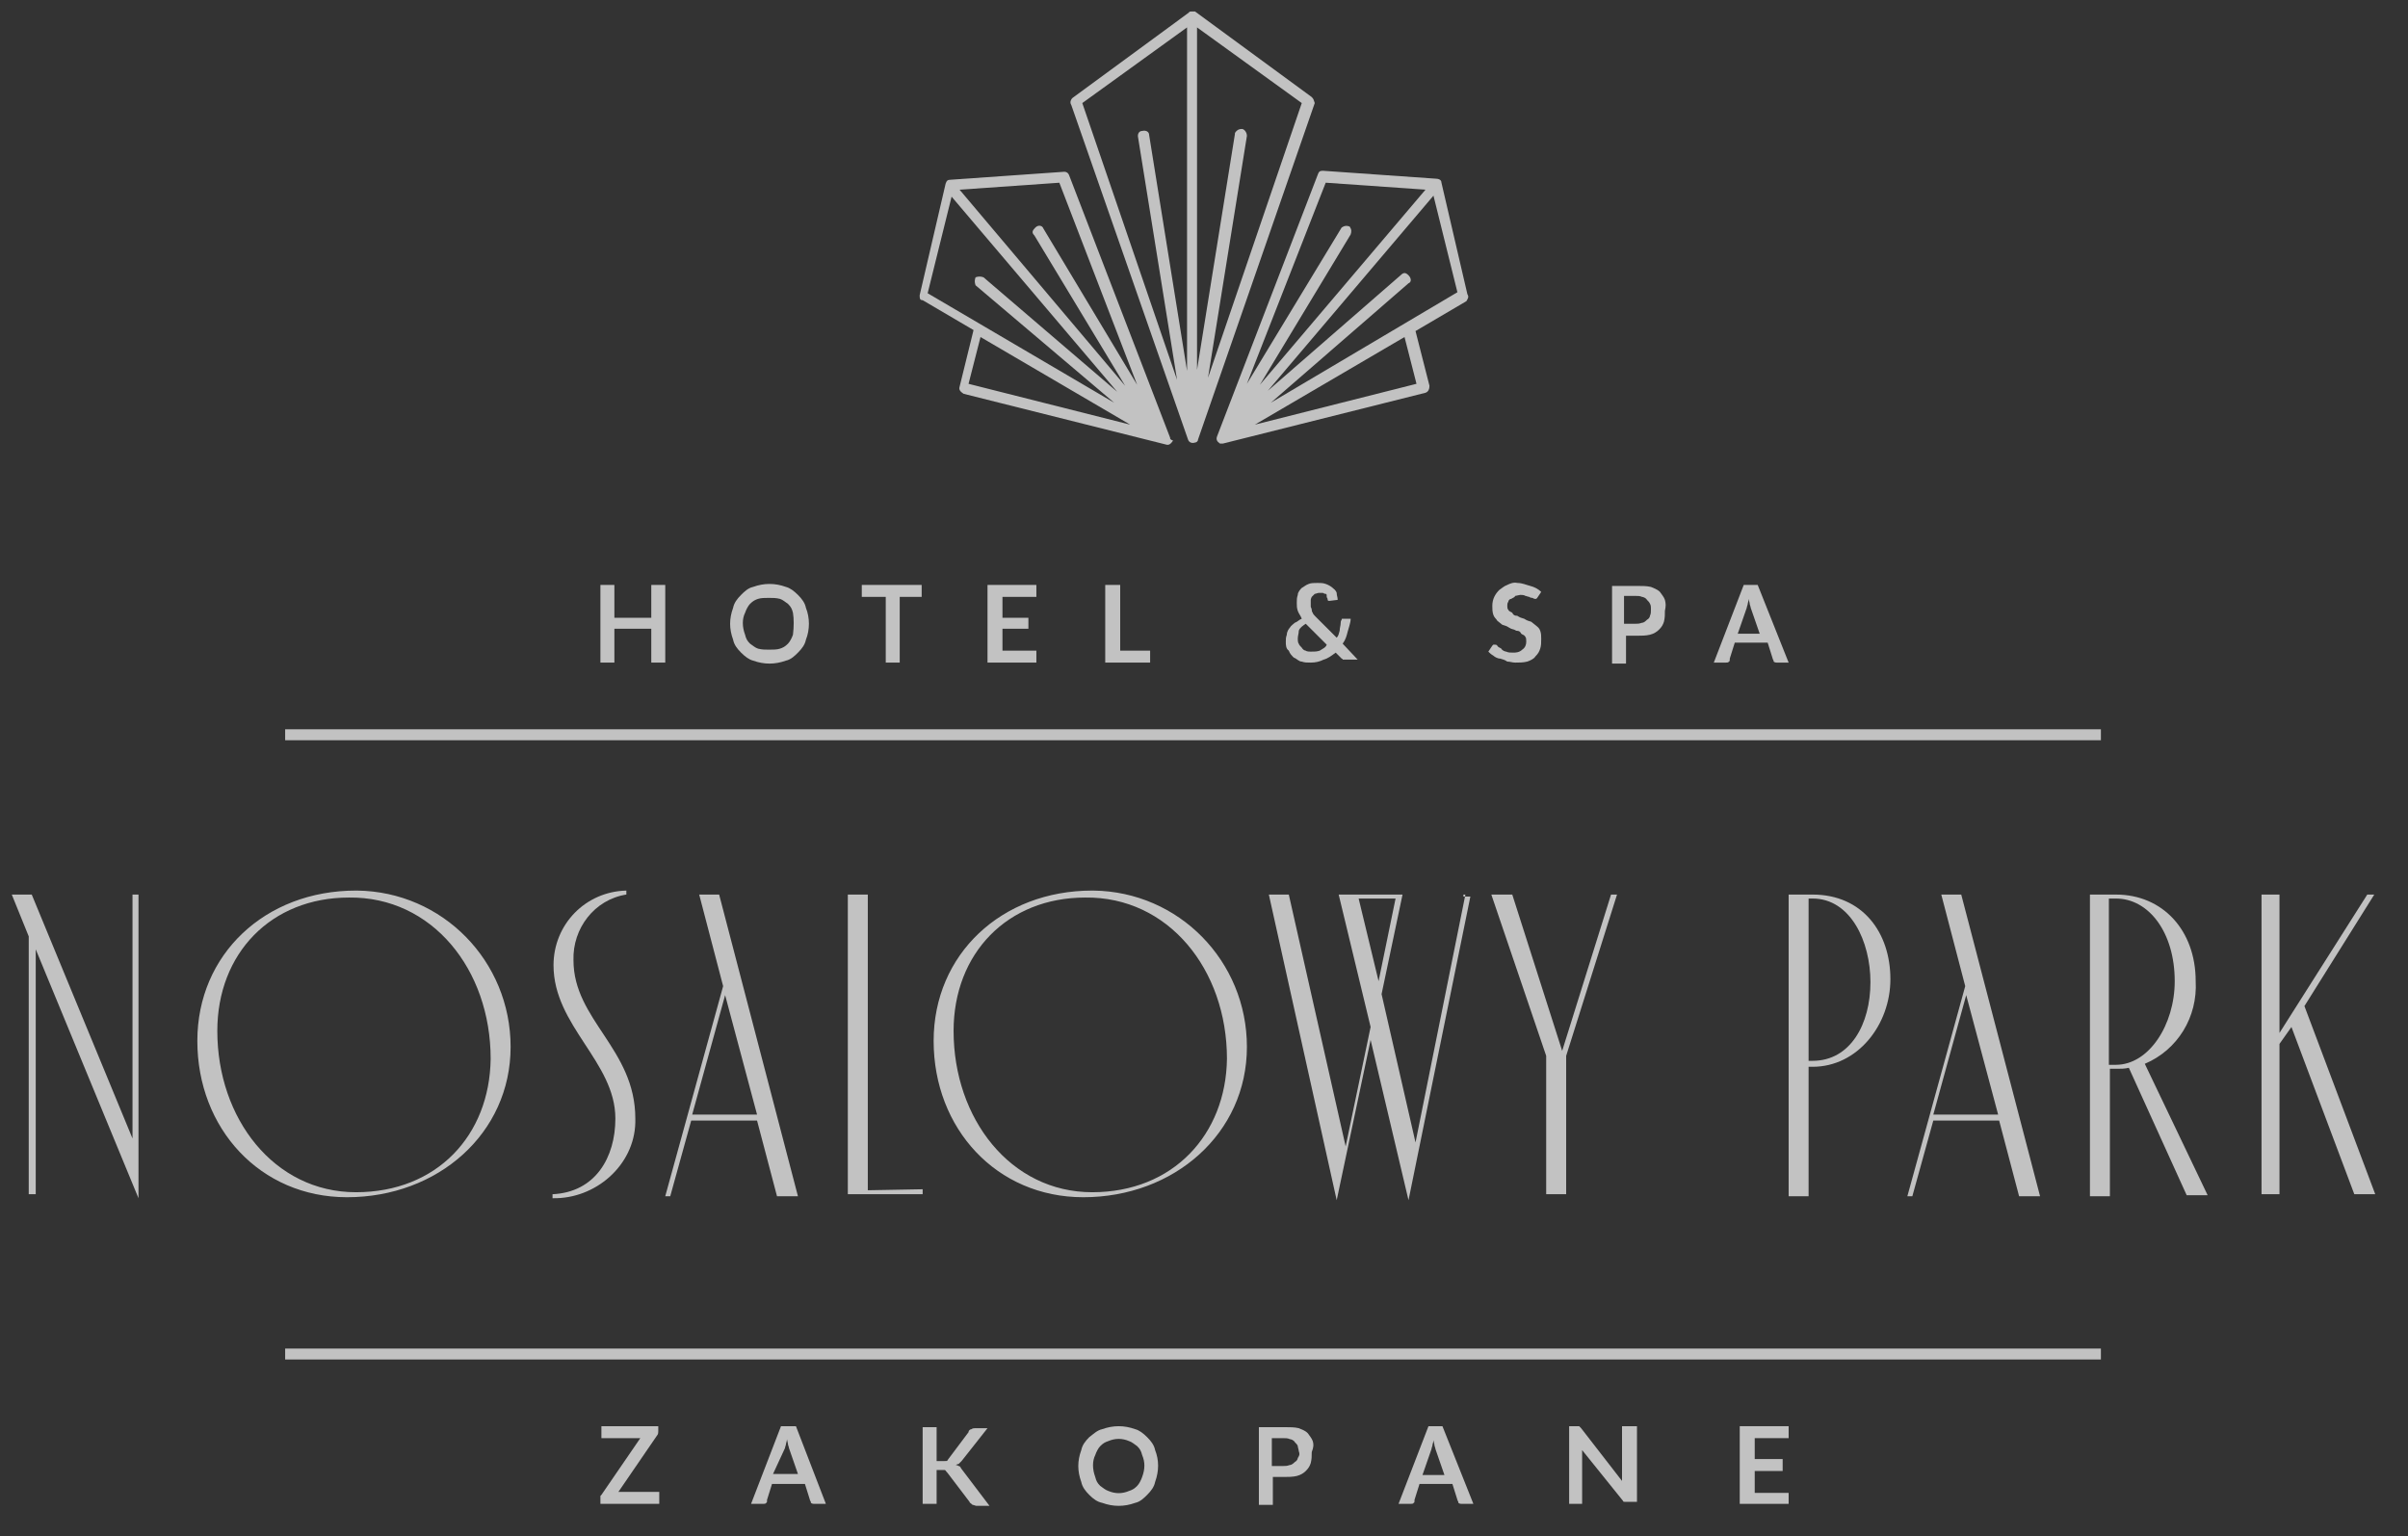 <svg width="105" height="67" viewBox="0 0 105 67" fill="none" xmlns="http://www.w3.org/2000/svg">
<rect x="0" y="0" width="105" height="67" fill="#333333" stroke="none"/>
<g opacity="0.7" clip-path="url(#clip0_1815_4500)">
<path d="M51.021 19.085L46.627 7.665C46.584 7.535 46.497 7.491 46.41 7.491L41.45 7.839C41.32 7.839 41.276 7.882 41.233 8.012L40.102 12.875C40.102 13.006 40.102 13.092 40.232 13.092L42.451 14.395L41.842 16.87C41.798 17 41.885 17.087 42.016 17.174L50.847 19.389C50.977 19.432 51.064 19.345 51.151 19.215C51.021 19.172 51.021 19.128 51.021 19.085ZM40.45 12.789L41.494 8.577L48.715 17.087L42.886 12.094C42.755 12.05 42.668 12.05 42.538 12.094C42.494 12.224 42.494 12.311 42.538 12.441L48.585 17.565L40.45 12.789ZM42.233 16.74L42.755 14.699L49.281 18.52L42.233 16.74ZM45.496 9.966C45.453 9.836 45.279 9.793 45.148 9.923C45.017 10.053 44.974 10.14 45.105 10.27L49.063 16.827L41.842 8.273L46.192 7.969L49.585 16.783L45.496 9.966Z" fill="white"/>
<path d="M57.198 4.234L52.108 0.5C52.108 0.5 52.065 0.5 51.978 0.5C51.934 0.5 51.847 0.5 51.847 0.543L46.758 4.278C46.714 4.321 46.627 4.451 46.714 4.582L51.804 19.171C51.847 19.301 51.978 19.345 52.108 19.301C52.152 19.301 52.239 19.258 52.239 19.171L57.329 4.495C57.285 4.364 57.285 4.321 57.198 4.234ZM51.761 16.175L50.107 5.884C50.107 5.754 49.977 5.667 49.803 5.711C49.672 5.711 49.585 5.841 49.629 6.014L51.325 16.566L47.193 4.495L51.761 1.195V16.175ZM52.674 16.479L54.371 5.928C54.371 5.754 54.24 5.624 54.153 5.624C54.023 5.624 53.936 5.667 53.849 5.797C53.849 5.797 53.849 5.797 53.849 5.841L52.196 16.132V1.195L56.763 4.495L52.674 16.479Z" fill="white"/>
<path d="M63.985 12.832L62.854 7.968C62.854 7.838 62.723 7.795 62.636 7.795L57.677 7.447C57.546 7.447 57.503 7.491 57.459 7.621L53.066 19.041C53.022 19.171 53.066 19.258 53.196 19.345C53.239 19.345 53.327 19.345 53.327 19.345L62.158 17.13C62.288 17.087 62.332 16.956 62.332 16.826L61.723 14.438L63.941 13.135C63.985 13.049 64.072 12.962 63.985 12.832ZM57.807 7.968L62.158 8.272L54.936 16.783L58.895 10.226C58.938 10.096 58.938 10.009 58.851 9.879C58.721 9.835 58.634 9.835 58.503 9.922L54.371 16.739L57.807 7.968ZM61.766 16.739L54.719 18.52L61.244 14.699L61.766 16.739ZM55.415 17.564L61.418 12.354C61.549 12.31 61.549 12.137 61.418 12.007C61.288 11.876 61.201 11.876 61.07 12.007L55.284 17.043L62.506 8.533L63.55 12.745L55.415 17.564Z" fill="white"/>
<path d="M28.399 25.511V26.944H26.79V25.511H26.181V28.898H26.79V27.421H28.399V28.898H29.008V25.511H28.399Z" fill="white"/>
<path d="M35.142 26.51C35.099 26.293 34.968 26.119 34.794 25.945C34.62 25.772 34.446 25.642 34.272 25.598C33.794 25.424 33.315 25.424 32.837 25.598C32.619 25.642 32.445 25.815 32.315 25.945C32.141 26.119 32.01 26.293 31.967 26.51C31.793 26.988 31.793 27.422 31.967 27.899C32.01 28.116 32.141 28.29 32.315 28.464C32.489 28.637 32.663 28.768 32.837 28.811C33.315 28.985 33.794 28.985 34.272 28.811C34.49 28.768 34.664 28.594 34.794 28.464C34.968 28.29 35.099 28.116 35.142 27.899C35.316 27.465 35.316 26.944 35.142 26.51ZM34.577 27.682C34.533 27.812 34.446 27.986 34.359 28.073C34.229 28.203 34.142 28.247 34.011 28.29C33.881 28.334 33.707 28.334 33.533 28.334C33.359 28.334 33.228 28.334 33.054 28.29C32.924 28.247 32.837 28.16 32.706 28.073C32.576 27.943 32.532 27.856 32.489 27.682C32.358 27.335 32.358 26.988 32.489 26.727C32.532 26.597 32.619 26.423 32.706 26.336C32.837 26.206 32.924 26.163 33.054 26.119C33.185 26.076 33.359 26.076 33.533 26.076C33.707 26.076 33.837 26.076 34.011 26.119C34.142 26.163 34.229 26.249 34.359 26.336C34.49 26.466 34.533 26.553 34.577 26.727C34.62 26.988 34.62 27.335 34.577 27.682Z" fill="white"/>
<path d="M37.578 25.511V26.032H38.623V28.898H39.232V26.032H40.189V25.511H37.578Z" fill="white"/>
<path d="M43.06 25.511V28.898H45.191V28.377H43.712V27.421H44.843V26.944H43.712V26.032H45.191V25.511H43.06Z" fill="white"/>
<path d="M48.193 25.511V28.898H50.151V28.377H48.846V25.511H48.193Z" fill="white"/>
<path d="M58.547 28.073C58.677 27.899 58.721 27.725 58.764 27.552C58.808 27.378 58.895 27.161 58.895 26.987H58.547C58.503 26.987 58.503 26.987 58.503 27.03C58.503 27.03 58.46 27.074 58.46 27.161C58.46 27.291 58.416 27.378 58.416 27.508C58.373 27.638 58.373 27.725 58.286 27.812L57.372 26.9C57.329 26.857 57.242 26.77 57.242 26.727C57.198 26.683 57.198 26.596 57.198 26.596C57.198 26.553 57.155 26.466 57.155 26.466C57.155 26.422 57.155 26.336 57.155 26.336C57.155 26.292 57.155 26.205 57.155 26.162C57.155 26.119 57.198 26.032 57.198 26.032C57.242 25.988 57.242 25.988 57.329 25.901C57.372 25.901 57.459 25.858 57.503 25.858C57.546 25.858 57.633 25.858 57.677 25.858C57.72 25.858 57.72 25.901 57.807 25.901C57.851 25.901 57.851 25.945 57.851 26.032C57.851 26.075 57.894 26.075 57.894 26.162C57.894 26.162 57.894 26.205 57.938 26.205H57.981L58.329 26.162C58.329 26.032 58.286 25.988 58.286 25.858C58.242 25.728 58.155 25.684 58.112 25.641C58.068 25.598 57.938 25.511 57.807 25.467C57.677 25.424 57.59 25.424 57.459 25.424C57.329 25.424 57.155 25.424 57.068 25.467C56.937 25.511 56.85 25.598 56.763 25.641C56.72 25.684 56.589 25.815 56.589 25.945C56.546 26.075 56.546 26.162 56.546 26.292C56.546 26.422 56.546 26.509 56.589 26.64C56.633 26.77 56.72 26.857 56.763 26.987C56.633 27.03 56.589 27.117 56.459 27.161C56.415 27.204 56.285 27.291 56.241 27.378C56.198 27.421 56.111 27.552 56.111 27.682C56.067 27.812 56.067 27.855 56.067 27.986C56.067 28.116 56.067 28.29 56.198 28.377C56.241 28.507 56.328 28.594 56.415 28.68C56.546 28.724 56.633 28.854 56.763 28.854C56.894 28.898 56.981 28.898 57.155 28.898C57.372 28.898 57.546 28.854 57.72 28.767C57.894 28.724 58.068 28.594 58.242 28.463L58.46 28.68L58.503 28.724C58.503 28.724 58.547 28.724 58.547 28.767H58.59H58.634H59.2L58.547 28.073ZM57.546 28.377C57.416 28.42 57.329 28.42 57.155 28.42C57.111 28.42 56.981 28.42 56.937 28.377C56.894 28.377 56.807 28.333 56.763 28.246C56.72 28.203 56.633 28.116 56.633 28.073C56.589 28.029 56.589 27.899 56.589 27.855C56.589 27.725 56.633 27.638 56.633 27.508C56.676 27.378 56.807 27.291 56.937 27.204L57.851 28.116C57.807 28.246 57.677 28.29 57.546 28.377Z" fill="white"/>
<path d="M65.725 25.511C65.594 25.554 65.507 25.641 65.377 25.728C65.203 25.902 65.072 26.119 65.072 26.423C65.072 26.553 65.072 26.683 65.116 26.813C65.159 26.944 65.246 26.987 65.29 27.074C65.333 27.117 65.464 27.204 65.507 27.248C65.638 27.291 65.681 27.291 65.812 27.378C65.942 27.465 65.986 27.421 66.117 27.508C66.247 27.508 66.29 27.552 66.334 27.638C66.377 27.682 66.465 27.682 66.508 27.769C66.552 27.812 66.552 27.899 66.552 27.986C66.552 28.116 66.508 28.246 66.377 28.333C66.247 28.463 66.073 28.463 65.986 28.463C65.855 28.463 65.768 28.463 65.681 28.42C65.638 28.42 65.507 28.377 65.464 28.29C65.42 28.246 65.333 28.246 65.29 28.16C65.246 28.116 65.246 28.116 65.159 28.116C65.116 28.116 65.116 28.116 65.116 28.116L65.072 28.16L64.898 28.42C64.942 28.463 65.029 28.55 65.116 28.594C65.159 28.637 65.29 28.724 65.42 28.724C65.551 28.767 65.594 28.767 65.725 28.854C65.855 28.854 65.942 28.898 66.073 28.898C66.247 28.898 66.421 28.898 66.595 28.854C66.725 28.811 66.9 28.724 66.943 28.637C67.073 28.507 67.117 28.42 67.16 28.29C67.204 28.16 67.204 28.029 67.204 27.855C67.204 27.725 67.204 27.638 67.16 27.508C67.117 27.378 67.03 27.334 66.987 27.291C66.943 27.248 66.812 27.161 66.769 27.117C66.638 27.074 66.595 27.074 66.465 26.987C66.334 26.944 66.29 26.944 66.16 26.857C66.029 26.857 65.986 26.813 65.942 26.727C65.899 26.683 65.812 26.683 65.768 26.596C65.725 26.553 65.725 26.466 65.725 26.423C65.725 26.379 65.725 26.292 65.768 26.249C65.768 26.206 65.812 26.119 65.899 26.119C65.942 26.075 66.029 26.075 66.073 25.988C66.117 25.988 66.247 25.945 66.29 25.945C66.334 25.945 66.465 25.945 66.508 25.988C66.552 25.988 66.638 26.032 66.682 26.032C66.725 26.075 66.812 26.075 66.812 26.075C66.856 26.075 66.856 26.119 66.943 26.119H66.987L67.03 26.075L67.204 25.815C67.073 25.684 66.9 25.598 66.725 25.554C66.552 25.511 66.377 25.424 66.16 25.424C65.986 25.381 65.812 25.467 65.725 25.511Z" fill="white"/>
<path d="M72.598 26.163C72.555 26.032 72.468 25.945 72.381 25.815C72.25 25.685 72.076 25.642 71.989 25.598C71.815 25.555 71.598 25.555 71.424 25.555H70.293V28.942H70.902V27.726H71.38C71.554 27.726 71.772 27.726 71.946 27.682C72.12 27.639 72.25 27.552 72.337 27.465C72.468 27.335 72.511 27.248 72.555 27.118C72.598 26.944 72.598 26.814 72.598 26.64C72.642 26.423 72.642 26.336 72.598 26.163ZM71.946 26.857C71.946 26.901 71.902 26.988 71.815 27.031C71.772 27.074 71.685 27.161 71.598 27.161C71.467 27.205 71.424 27.205 71.293 27.205H70.815V25.989H71.293C71.424 25.989 71.511 25.989 71.598 26.032C71.641 26.032 71.772 26.076 71.815 26.163C71.859 26.206 71.946 26.293 71.946 26.336C71.989 26.38 71.989 26.51 71.989 26.553C71.989 26.684 71.989 26.77 71.946 26.857Z" fill="white"/>
<path d="M76.644 25.511H76.035L74.73 28.898H75.252C75.296 28.898 75.383 28.898 75.383 28.854C75.426 28.854 75.426 28.811 75.426 28.724L75.644 28.029H77.079L77.297 28.724C77.297 28.767 77.34 28.767 77.34 28.854C77.384 28.898 77.471 28.898 77.471 28.898H77.993L76.644 25.511ZM75.774 27.638L76.166 26.509C76.166 26.466 76.209 26.379 76.209 26.336C76.209 26.292 76.253 26.206 76.253 26.119C76.253 26.162 76.296 26.292 76.296 26.336C76.296 26.379 76.34 26.466 76.34 26.509L76.731 27.638H75.774Z" fill="white"/>
<path d="M12.434 31.807H91.609V32.284H12.434V31.807Z" fill="white"/>
<path d="M5.778 39.015V49.653L1.384 39.015H0.514L1.253 40.838V52.084H1.558V41.403L6.039 52.258V39.015H5.778Z" fill="white"/>
<path d="M15.566 38.841H15.522C11.564 38.841 8.605 41.62 8.605 45.397C8.605 49.218 11.346 52.215 15.131 52.215C19.09 52.215 22.265 49.436 22.265 45.658C22.265 41.924 19.307 38.884 15.566 38.841ZM15.522 51.997C11.955 51.997 9.476 48.784 9.476 44.963C9.476 41.576 11.825 39.145 15.218 39.145C18.829 39.101 21.395 42.271 21.395 46.179C21.352 49.522 19.046 51.997 15.522 51.997Z" fill="white"/>
<path d="M24.136 42.097C24.136 44.746 26.833 46.309 26.833 48.784C26.833 50.478 25.963 51.997 24.093 52.084V52.258C25.963 52.301 27.66 50.825 27.703 48.958C27.703 48.914 27.703 48.828 27.703 48.784C27.703 45.745 25.006 44.486 25.006 41.88C24.963 40.491 25.92 39.232 27.312 39.014V38.841C25.528 38.884 24.136 40.317 24.136 42.097Z" fill="white"/>
<path d="M31.358 39.015H30.488L31.532 43.009L29.008 52.171H29.226L30.14 48.871H33.011L33.881 52.171H34.794L31.358 39.015ZM30.183 48.611L31.619 43.4L33.011 48.611H30.183Z" fill="white"/>
<path d="M36.969 39.015V52.084H40.232V51.867L37.84 51.911V39.015H36.969Z" fill="white"/>
<path d="M47.671 38.841H47.628C43.669 38.841 40.711 41.62 40.711 45.397C40.711 49.218 43.451 52.215 47.236 52.215C51.195 52.215 54.371 49.436 54.371 45.658C54.371 41.924 51.412 38.884 47.671 38.841ZM47.628 51.997C44.06 51.997 41.581 48.784 41.581 44.963C41.581 41.576 43.93 39.145 47.323 39.145C50.934 39.101 53.501 42.271 53.501 46.179C53.457 49.479 51.151 51.997 47.628 51.997Z" fill="white"/>
<path d="M63.898 39.015L61.723 49.827L60.243 43.357L61.157 39.015H58.373L59.765 44.79L58.677 50L56.198 39.015H55.328L58.286 52.345L59.765 45.354L61.418 52.345L64.115 39.102H63.811V39.015H63.898ZM59.243 39.188H60.853L60.113 42.792L59.243 39.188Z" fill="white"/>
<path d="M70.249 39.015L68.118 45.832L65.942 39.015H65.029L67.421 46.049V52.084H68.292V46.049L70.51 39.015H70.249Z" fill="white"/>
<path d="M79.037 39.015H77.993V52.171H78.863V46.526H79.037C80.995 46.526 82.43 44.703 82.43 42.705C82.43 40.665 81.212 39.015 79.037 39.015ZM79.037 46.266H78.863V39.188H79.037C80.69 39.188 81.56 41.055 81.56 42.836C81.56 44.659 80.69 46.266 79.037 46.266Z" fill="white"/>
<path d="M85.519 39.015H84.649L85.693 43.009L83.17 52.171H83.387L84.301 48.871H87.172L88.042 52.171H88.956L85.519 39.015ZM84.301 48.611L85.736 43.4L87.128 48.611H84.301Z" fill="white"/>
<path d="M93.523 46.396C94.959 45.788 95.829 44.355 95.742 42.792C95.742 40.578 94.306 39.015 92.262 39.015H91.131V52.171H92.001V46.613H92.305C92.479 46.613 92.653 46.613 92.827 46.57L95.35 52.128H96.264L93.523 46.396ZM92.262 46.44H91.957V39.188H92.262C93.697 39.188 94.828 40.665 94.828 42.792C94.828 44.703 93.697 46.44 92.262 46.44Z" fill="white"/>
<path d="M103.224 39.015L99.396 45.05V39.015H98.613V52.084H99.396V45.528L99.918 44.79L102.659 52.084H103.572L100.484 43.878L103.529 39.015H103.224Z" fill="white"/>
<path d="M12.434 59.292H91.609V58.815H12.434V59.292Z" fill="white"/>
<path d="M26.224 62.201V62.722H27.921L26.224 65.197L26.181 65.241C26.181 65.284 26.181 65.284 26.181 65.371V65.588H28.747V65.067H26.964L28.66 62.592C28.704 62.548 28.704 62.462 28.704 62.418V62.201H26.224Z" fill="white"/>
<path d="M34.229 63.156C34.229 63.113 34.272 63.026 34.272 62.983C34.272 62.939 34.316 62.852 34.316 62.766C34.316 62.809 34.359 62.939 34.359 62.983C34.359 63.026 34.403 63.113 34.403 63.156L34.794 64.285H33.707L34.229 63.156ZM34.055 62.201L32.75 65.588H33.272C33.315 65.588 33.402 65.588 33.402 65.545C33.446 65.545 33.446 65.501 33.446 65.414L33.663 64.72H35.099L35.316 65.414C35.316 65.458 35.36 65.458 35.36 65.545C35.403 65.588 35.49 65.588 35.49 65.588H36.012L34.707 62.201H34.055Z" fill="white"/>
<path d="M40.232 62.201V65.588H40.841V64.112H41.015C41.059 64.112 41.146 64.112 41.189 64.112C41.233 64.112 41.233 64.155 41.32 64.242L42.277 65.501C42.277 65.545 42.32 65.545 42.407 65.631C42.451 65.631 42.538 65.675 42.581 65.675H43.147L41.929 64.068C41.885 64.025 41.885 63.938 41.798 63.938C41.755 63.895 41.668 63.895 41.668 63.895C41.711 63.895 41.711 63.851 41.798 63.851C41.842 63.808 41.842 63.808 41.929 63.721L43.06 62.288H42.538C42.494 62.288 42.407 62.288 42.364 62.331C42.32 62.331 42.233 62.375 42.233 62.462L41.32 63.678C41.32 63.721 41.276 63.721 41.189 63.721C41.146 63.721 41.059 63.721 41.015 63.721H40.841V62.245H40.232V62.201Z" fill="white"/>
<path d="M50.368 63.243C50.325 63.026 50.194 62.852 50.02 62.679C49.846 62.505 49.672 62.375 49.498 62.331C49.02 62.158 48.541 62.158 48.063 62.331C47.845 62.375 47.671 62.548 47.497 62.679C47.323 62.852 47.193 63.026 47.149 63.243C46.975 63.721 46.975 64.155 47.149 64.633C47.193 64.85 47.323 65.023 47.497 65.197C47.671 65.371 47.845 65.501 48.063 65.545C48.541 65.718 49.02 65.718 49.498 65.545C49.716 65.501 49.89 65.328 50.02 65.197C50.194 65.023 50.325 64.85 50.368 64.633C50.542 64.155 50.542 63.678 50.368 63.243ZM49.803 64.416C49.759 64.546 49.672 64.72 49.585 64.806C49.455 64.937 49.368 64.98 49.237 65.023C48.933 65.154 48.628 65.154 48.324 65.023C48.193 64.98 48.106 64.893 47.976 64.806C47.845 64.676 47.802 64.589 47.758 64.416C47.628 64.068 47.628 63.721 47.758 63.46C47.802 63.33 47.889 63.156 47.976 63.07C48.106 62.939 48.193 62.896 48.324 62.852C48.628 62.722 48.933 62.722 49.237 62.852C49.368 62.896 49.455 62.983 49.585 63.07C49.716 63.2 49.759 63.287 49.803 63.46C49.933 63.764 49.933 64.068 49.803 64.416Z" fill="white"/>
<path d="M57.242 62.852C57.198 62.722 57.111 62.635 57.024 62.505C56.894 62.374 56.72 62.331 56.633 62.288C56.459 62.244 56.241 62.244 56.067 62.244H54.893V65.631H55.502V64.415H55.98C56.154 64.415 56.372 64.415 56.546 64.372C56.72 64.328 56.85 64.242 56.937 64.155C57.068 64.024 57.111 63.938 57.155 63.807C57.198 63.634 57.198 63.503 57.198 63.33C57.285 63.113 57.285 62.982 57.242 62.852ZM56.589 63.59C56.589 63.634 56.546 63.721 56.459 63.764C56.415 63.807 56.328 63.894 56.241 63.894C56.111 63.938 56.067 63.938 55.937 63.938H55.458V62.722H55.937C56.067 62.722 56.154 62.722 56.241 62.765C56.285 62.765 56.415 62.809 56.459 62.895C56.502 62.939 56.589 63.026 56.589 63.069C56.589 63.113 56.633 63.243 56.633 63.286C56.676 63.416 56.676 63.46 56.589 63.59Z" fill="white"/>
<path d="M62.897 62.201H62.288L60.983 65.588H61.505C61.549 65.588 61.636 65.588 61.636 65.545C61.679 65.545 61.679 65.501 61.679 65.414L61.897 64.72H63.332L63.55 65.414C63.55 65.458 63.593 65.458 63.593 65.545C63.637 65.588 63.724 65.588 63.724 65.588H64.246L62.897 62.201ZM62.027 64.329L62.419 63.2C62.419 63.156 62.462 63.07 62.462 63.026C62.462 62.983 62.506 62.896 62.506 62.809C62.506 62.852 62.549 62.983 62.549 63.026C62.549 63.07 62.593 63.156 62.593 63.2L62.984 64.329H62.027Z" fill="white"/>
<path d="M70.728 62.201V64.242C70.728 64.285 70.728 64.372 70.728 64.416C70.728 64.459 70.728 64.546 70.728 64.589L68.944 62.288L68.901 62.245C68.901 62.245 68.901 62.245 68.857 62.201H68.814H68.77H68.422V65.588H68.988V63.547C68.988 63.504 68.988 63.504 68.988 63.417C68.988 63.373 68.988 63.287 68.988 63.243L70.771 65.458C70.771 65.501 70.815 65.501 70.902 65.501C70.945 65.501 70.945 65.501 71.032 65.501H71.38V62.201H70.728Z" fill="white"/>
<path d="M75.861 62.201V65.588H77.993V65.11H76.514V64.155H77.732V63.634H76.514V62.722H77.993V62.201H75.861Z" fill="white"/>
</g>
<defs>
<clipPath id="clip0_1815_4500">
<rect width="105" height="66" fill="white" transform="translate(0 0.5)"/>
</clipPath>
</defs>
</svg>

